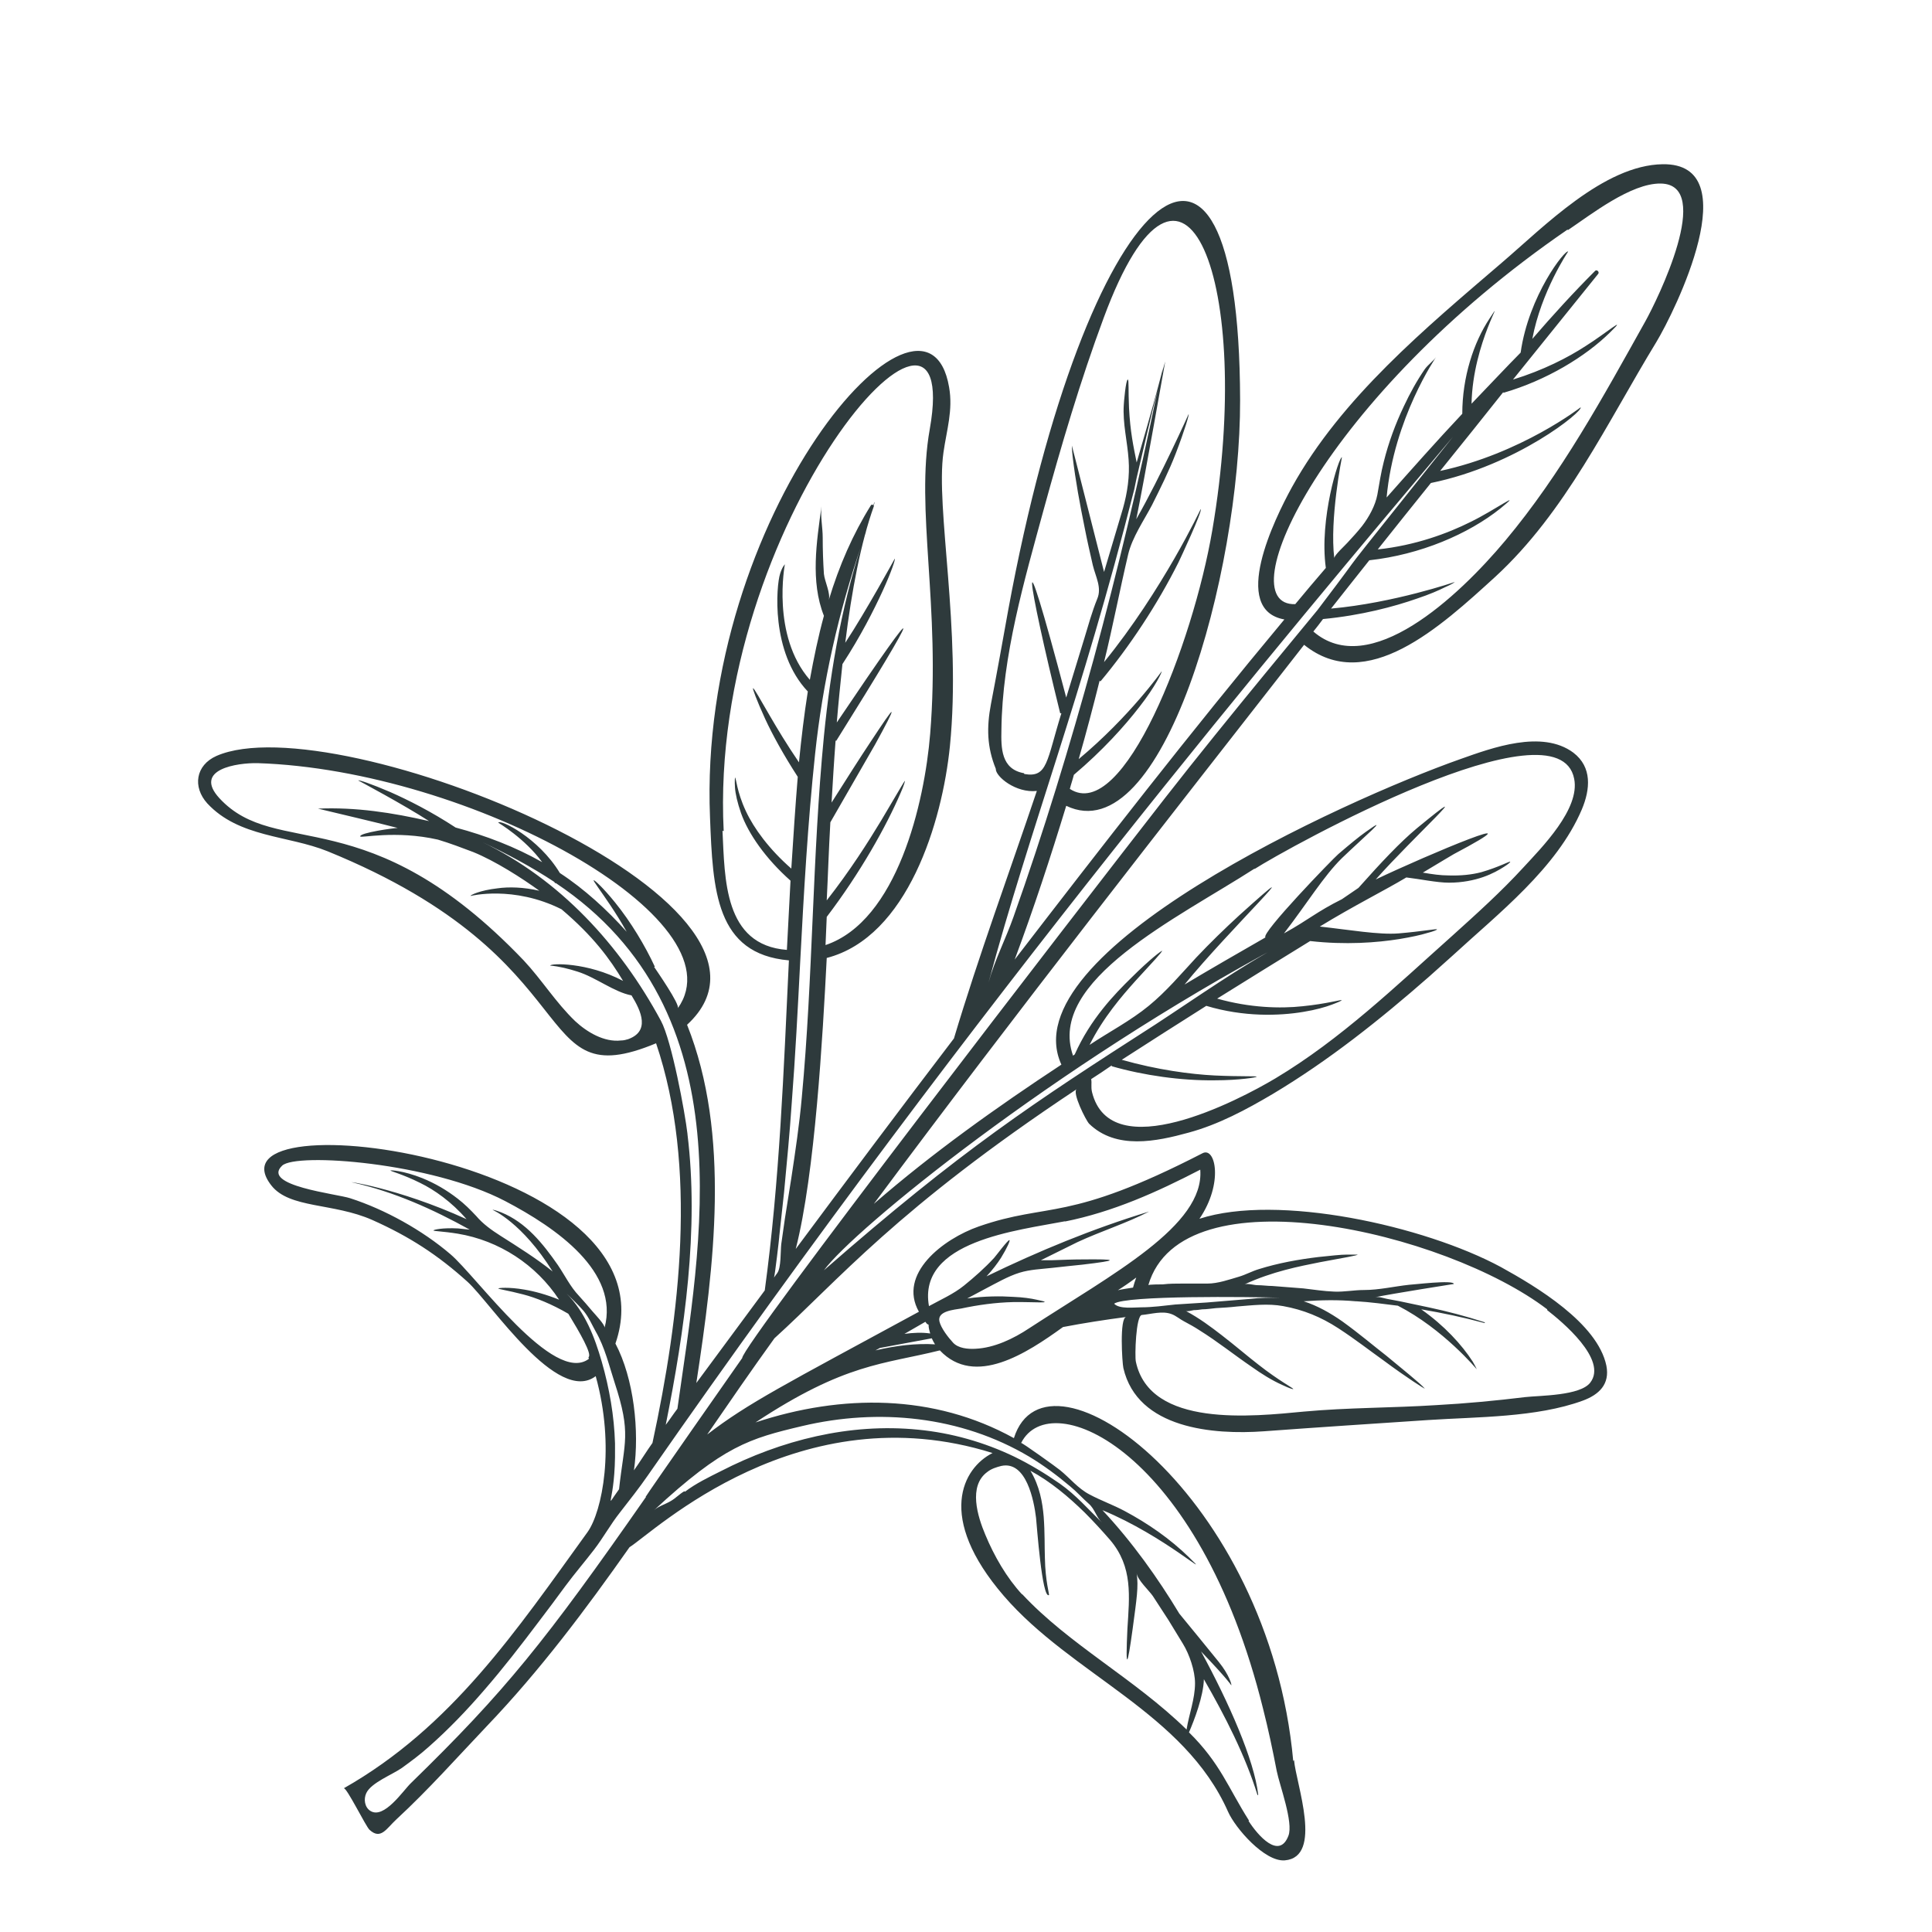 <svg viewBox="0 0 48 48" xmlns="http://www.w3.org/2000/svg" data-name="2" id="_2">
  <defs>
    <style>
      .cls-1 {
        fill: #2e3a3c;
      }
    </style>
  </defs>
  <path d="M32.13,43.75c-.6-6.58-6.12-10.62-6.94-8.02-1.99-1.1-4.27-1.1-6.42-.39,2.24-1.48,3.18-1.44,4.58-1.79.87.92,2.16.07,3.06-.58.52-.1,1.04-.18,1.57-.25-.17.02-.1,1.14-.07,1.27.35,1.51,2.24,1.66,3.49,1.57,1.36-.1,2.73-.19,4.09-.28,1.21-.08,2.68-.06,3.83-.48.41-.15.68-.41.59-.87-.22-1.06-1.75-1.97-2.62-2.45-1.91-1.03-5.55-1.83-7.49-1.2.6-.88.4-1.79.08-1.63-3.38,1.74-3.8,1.21-5.56,1.82-.89.31-2.02,1.18-1.49,2.12-3.35,1.82-4.23,2.26-5.26,3.05.55-.8,1.1-1.6,1.67-2.39,1.58-1.43,3.02-3.21,7.51-6.19-.12.08.23.78.31.86.67.65,1.67.44,2.47.22.74-.2,1.43-.57,2.09-.96,1.39-.83,2.67-1.85,3.89-2.92.19-.17.38-.34.57-.51,1.14-1.05,2.6-2.18,3.22-3.64.21-.5.26-1.05-.21-1.41-.78-.58-2.02-.12-2.81.16-2.89,1.02-11.19,4.8-9.91,7.59-1.61,1.06-3.21,2.2-4.66,3.46,3.57-4.8,7.27-9.51,10.69-13.89,1.55,1.25,3.39-.45,4.75-1.69,1.75-1.61,2.78-3.83,4-5.83.46-.76,2.28-4.45.16-4.42-1.46.02-2.96,1.56-3.99,2.44-1.9,1.63-3.99,3.36-5.22,5.58-.44.8-1.54,3.05-.19,3.29-2.35,2.82-4.56,5.67-6.7,8.45.47-1.26.89-2.54,1.28-3.82,2.39,1.15,4.33-5.75,4.32-10.08-.02-8.71-3.83-5.26-5.76,5.21-.14.78-.28,1.56-.43,2.34-.11.58-.1,1.07.12,1.61-.01.19.5.61,1.02.55-.69,2.05-1.44,4.08-2.06,6.15-1.32,1.73-2.63,3.48-3.93,5.23.48-1.88.67-5.29.77-7.23,2.01-.52,2.87-3.38,3.06-5.26.29-2.91-.36-5.91-.16-7.3.08-.56.24-1.05.14-1.62-.57-3.35-6.25,3.17-5.94,10.69.07,1.81.14,3.39,1.96,3.55-.13,2.74-.23,5.48-.6,8.2-.57.77-1.13,1.53-1.7,2.3.44-2.89.86-6.17-.23-8.9,3.33-3.06-8.74-7.97-11.69-6.68-.52.23-.6.77-.23,1.18.79.85,2,.79,2.99,1.19,6.65,2.71,4.94,6.11,8.16,4.77,1.04,3.07.59,6.78-.09,9.93-.11.15-.35.53-.46.68.14-.97,0-2.28-.46-3.15,1.59-4.59-10.29-6.16-8.55-3.93.45.58,1.54.43,2.51.86.92.41,1.63.87,2.37,1.54.58.53,2.23,3.06,3.18,2.34.49,1.76.16,3.36-.2,3.87-1.77,2.45-3.38,4.85-6.06,6.37.07-.03.55.95.64,1.03.28.26.42-.03.67-.26.8-.74,1.5-1.53,2.25-2.32,1.31-1.37,2.45-2.89,3.54-4.44.62-.39,4.21-3.85,9.02-2.34-.74.37-1.41,1.59.28,3.55,1.69,1.96,4.48,2.9,5.57,5.36.18.41.91,1.25,1.41,1.21.96-.08.28-1.9.23-2.49ZM27.68,32.39c.28-.21,3.39-.17,4.1-.15-.24,0-.47,0-.71.03-.36.03-.73.06-1.09.09-.26.02-.52.03-.78.05-.28.03-.57.07-.85.07-.17,0-.54.05-.67-.09ZM27.75,32.07c.16-.1.32-.21.48-.33-.03.08-.06.17-.08.25-.13.02-.27.04-.4.07ZM38.44,32.55c.36.28,1.51,1.23,1.07,1.8-.25.33-1.26.32-1.61.36-.74.09-1.48.16-2.22.2-1.09.07-2.19.06-3.28.16-1.27.12-3.83.41-4.18-1.24-.03-.13,0-1.15.15-1.16.23-.02.51-.11.74-.02.11.04.21.13.31.18.13.07.26.14.38.22.45.28.86.61,1.3.91.24.17.49.33.76.45.17.08.26.11.27.1.01-.02-.35-.2-.87-.61-.26-.2-.56-.46-.91-.73-.26-.2-.55-.42-.89-.6.03.02.15-.01.2-.02.07,0,.14-.01.21-.02.11,0,.23-.02.34-.03.17-.01.35-.02.52-.04.38-.03.77-.08,1.15-.01.5.09.94.27,1.37.55.43.28.8.57,1.11.79.31.23.57.41.75.53s.28.18.29.18c0,0-.08-.09-.25-.23-.16-.14-.41-.34-.71-.59-.31-.24-.66-.54-1.09-.85-.3-.21-.62-.39-.96-.5.43-.03.85-.04,1.29,0,0,0,.02,0,.02,0,.34.02.71.07,1.03.11,1.13.58,1.96,1.58,1.96,1.58,0,0-.03-.07-.1-.19-.27-.42-.71-.9-1.28-1.3.53.09,1.05.2,1.57.34.01,0,.02-.02,0-.02-.46-.15-.92-.27-1.39-.37-.23-.05-.47-.1-.71-.15-.11-.02-.21-.04-.32-.06-.1-.02-.2-.06-.3-.04.43-.09,1.96-.33,1.96-.33,0-.11-1.03.02-1.11.02-.37.04-.75.13-1.12.13-.25,0-.49.05-.74.04-.26-.01-.51-.05-.77-.08-.26-.02-.51-.04-.77-.06-.12,0-.24-.02-.37-.02-.08,0-.25-.05-.32-.02.69-.32,1.37-.45,1.87-.55.59-.11.95-.17.94-.19,0,0-.09,0-.26,0-.17,0-.41.03-.71.06-.5.06-1,.15-1.48.3-.17.05-.33.14-.5.19-.24.07-.52.17-.78.17-.2,0-.41,0-.61,0-.17,0-.34,0-.5.02-.03,0-.36,0-.36.02.83-2.86,7.38-1.33,9.91.6ZM26.45,30.35c1.2-.24,2.29-.73,3.37-1.29.11,1.39-2.18,2.59-4.25,3.94-.39.26-.87.49-1.34.51-.18.01-.42-.01-.55-.15-.12-.13-.3-.36-.34-.53-.06-.26.37-.29.54-.32.42-.09.86-.15,1.29-.16.48-.01,1.12.05.58-.06-.13-.03-.33-.06-.58-.07-.31-.02-.7-.02-1.14.04.15-.08.3-.16.45-.24.27-.14.56-.31.85-.4.26-.08.54-.09.81-.12.28-.03.54-.06.75-.08.94-.11.88-.14-.01-.13-.22,0-.47.01-.75.02-.09,0-.18,0-.27,0,.3-.15.61-.3.91-.45.58-.27,1.22-.47,1.78-.76-1.41.43-2.74.98-4.04,1.61.15-.16.27-.32.36-.46.16-.26.23-.43.21-.44-.03-.02-.35.41-.38.44-.23.25-.49.48-.75.69-.26.21-.58.35-.87.51-.29-1.62,2.21-1.88,3.39-2.11ZM23.11,33.13c-.2-.03-.42-.02-.64.01.17-.1.35-.2.52-.3.03.04.04.06.08.07,0,.08.02.15.04.22ZM21.86,33.49l1.29-.24c.02.05.05.1.08.15-.46-.03-.97.03-1.48.15.04-.02.07-.04.11-.06ZM25.44,19.21c-.57-.1-.57-.63-.56-1.08.02-1.84.57-3.71,1.05-5.47.44-1.6.91-3.2,1.49-4.76,2-5.41,3.75-.88,2.7,5.27-.48,2.82-2.21,7.3-3.54,6.43.03-.12.07-.23.1-.35.71-.6,1.26-1.21,1.63-1.69.4-.51.57-.88.55-.88,0,0-.79,1.12-2.06,2.18.19-.66.36-1.31.52-1.95l.02.02c.72-.86,1.42-1.92,1.94-2.96.03-.06.61-1.3.55-1.32,0,0-.95,2.02-2.4,3.8.22-.89.39-1.79.6-2.68.1-.42.39-.84.59-1.22.21-.42.42-.84.59-1.28.23-.6.34-.98.32-.98,0,0-.69,1.54-1.3,2.61.21-1.02.71-3.88.72-3.92-.03.1-.06.2-.08.3.05-.33.1-.28-.63,2.21-.08-.4-.16-.76-.19-1.36-.02-.43,0-.7-.03-.7-.05,0-.1.59-.1.63-.03.46.09.91.12,1.36.03.41-.03.82-.14,1.21-.16.53-.31,1.05-.47,1.58,0,0-.8-3.15-.8-3.14,0,0,0,.1.02.28.07.59.18,1.18.3,1.77.06.31.13.61.2.92.07.29.23.56.11.84-.13.32-.22.65-.32.98-.15.49-.3.98-.45,1.47-1.23-4.66-.98-2.97-.15.39h.03c-.37,1.19-.34,1.61-.92,1.51ZM28.18,12.16l.06-.29c.13-.55.35-1.51.52-2.18-.46,2.25-.99,4.48-1.59,6.69-.59,2.15-1.24,4.29-1.99,6.4-.19.54-.47,1.08-.62,1.63,1.04-3.86,2.3-7.03,3.62-12.25ZM31.17,21.59c.81-.52,7.55-4.26,7.94-2.24.15.75-.81,1.71-1.26,2.2-.55.6-1.16,1.15-1.77,1.7-1.4,1.25-2.77,2.57-4.39,3.54-.92.55-4.1,2.21-4.56.34-.03-.14,0-.21-.02-.32.17-.11.34-.22.51-.34v.02c.8.23,1.73.36,2.55.35.33,0,.59-.02.77-.04.18-.02.28-.04.28-.05,0-.02-.4,0-1.04-.03-.6-.03-1.43-.14-2.31-.39.68-.44,1.39-.89,2.1-1.34.93.28,1.81.25,2.41.15.31-.05.55-.12.71-.18.16-.06.25-.1.24-.11,0-.02-.37.09-.97.15-.55.06-1.31.04-2.12-.19.8-.5,1.58-.98,2.31-1.43.88.1,1.66.04,2.22-.05.3-.05.53-.1.69-.15.16-.04.25-.08.24-.09,0-.02-.36.05-.95.1-.49.04-1.23-.09-1.96-.17.85-.52,1.58-.88,2.15-1.22.34.04.76.13,1.06.13.33,0,.62-.06.85-.14.23-.08.4-.18.51-.25.11-.07.17-.12.16-.13-.01-.02-.27.13-.72.26-.23.06-.5.09-.81.08-.2,0-.41-.03-.64-.07.48-.29.77-.46.77-.46,2.28-1.21-.64.01-1.94.63.92-1.04,2.71-2.66,1.02-1.27-.42.35-.88.84-1.45,1.48l-.41.28c-.64.32-.81.5-1.44.85.57-.74.99-1.43,1.44-1.87.53-.51,1.26-1.13.59-.65-.17.12-.4.31-.68.55-.13.11-1.94,1.98-1.81,2.07-.61.35-1.41.81-2.01,1.17,1.09-1.34,3.39-3.55,1.36-1.72-.37.34-.73.69-1.07,1.05-.38.41-.74.84-1.18,1.2-.45.37-.99.65-1.47.97.34-.68.8-1.21,1.14-1.59.42-.46.68-.73.66-.75,0,0-.08.05-.21.16-.13.11-.32.28-.54.5-.43.42-1.03,1.04-1.42,1.92-.01,0-.03.02-.04.03-.66-1.87,2.6-3.42,4.51-4.65ZM31.89,23.44c-1.1.59-2.14,1.33-3.18,2.01-3.05,1.96-4.81,3.11-8.24,6.11.74-1.01,5.7-5.06,11.43-8.12ZM38.95,5.72c.58-.39,1.57-1.17,2.31-1.16,1.33.02-.09,2.9-.38,3.42-1.05,1.88-2.09,3.79-3.48,5.45-1.18,1.41-3.38,3.46-4.77,2.26.08-.1.16-.2.24-.31.95-.09,1.77-.31,2.34-.51.3-.1.53-.2.69-.28.16-.07.24-.12.24-.13,0,0-1.51.52-3.07.66.29-.37.61-.77.95-1.2,1.27-.14,2.46-.65,3.26-1.29.61-.5-.15.05-.75.34-.56.28-1.36.58-2.3.68.42-.53.87-1.09,1.32-1.65,2.15-.44,3.79-1.79,3.72-1.88,0,0-1.48,1.15-3.49,1.58.54-.67,1.08-1.34,1.57-1.96v.02c1.07-.31,2.04-.9,2.65-1.5.48-.47-.13.04-.61.34-.43.28-1.05.6-1.8.83,1.2-1.49,2.11-2.62,2.12-2.63.03-.05-.04-.11-.08-.07-.54.54-1.06,1.11-1.56,1.69.22-1.18.89-2.17.89-2.17-.07-.06-.98,1.09-1.18,2.51-.29.29-.93.97-1.22,1.27.03-1.53.89-2.79.45-2.12-.4.6-.68,1.46-.68,2.37-.64.68-1.26,1.38-1.88,2.08.18-1.97,1.23-3.49,1.23-3.49-.06.09-.2.19-.28.3-.2.29-.37.6-.52.92-.21.44-.38.9-.5,1.38-.07.27-.11.54-.16.82-.05.27-.21.56-.38.78-.11.14-.24.28-.36.41-.05.06-.34.32-.33.39-.12-.97.19-2.51.19-2.51-.07-.02-.57,1.53-.4,2.75-.26.3-.51.6-.76.9-1.7.05.72-5.16,6.77-9.31ZM17.98,20.65c-.39-7.68,5.98-14.84,5.12-9.99-.36,2.01.27,4.38.01,7.57-.14,1.72-.82,4.65-2.6,5.25.01-.21.02-.45.03-.7.83-1.09,1.48-2.25,1.84-3.09.08-.18.11-.29.1-.29-.01,0-.58.98-.59.99-.32.53-.77,1.24-1.35,1.98.03-.59.05-1.25.09-1.94.11-.19.76-1.32,1.11-1.93.27-.49.43-.8.41-.81-.02-.01-.21.27-.52.74-.26.39-.59.91-.97,1.51.03-.5.06-1.02.1-1.54,0,0,.02.01.02,0,2.14-3.42,2.29-3.84.01-.45.04-.49.09-.97.14-1.45.45-.69.78-1.34,1-1.82.22-.48.32-.79.3-.8,0,0-.71,1.3-1.23,2.09.16-1.3.39-2.5.71-3.39,0-.01,0-.02,0-.03.03-.09.02-.11-.01,0-.02-.01-.04-.02-.06,0-.45.72-.79,1.5-1.05,2.36.05-.17-.1-.46-.12-.65-.02-.3-.03-.6-.03-.9,0-.26-.06-.53-.03-.78-.12.88-.28,1.86.06,2.72-.14.51-.25,1.04-.35,1.59-.96-1.1-.62-2.87-.62-2.87,0,0-.07.07-.12.24-.09.28-.24,1.94.69,2.92-.09.57-.16,1.15-.22,1.76-.3-.44-.54-.84-.72-1.15-.25-.43-.4-.7-.42-.69-.02,0,.09.3.3.76.18.39.46.9.81,1.44-.06.73-.11,1.49-.16,2.28-.55-.48-.93-1-1.13-1.43-.23-.49-.24-.84-.27-.83,0,0-.01.09,0,.24.01.16.06.38.15.64.18.51.61,1.13,1.23,1.68-.03.56-.06,1.13-.09,1.72-1.57-.12-1.54-1.77-1.6-2.96ZM19.36,30.72c.04-.37.08-.74.12-1.1.07-.74.14-1.47.19-2.21.09-1.17.15-2.33.21-3.5.09-1.72.19-3.48.37-5.17.19-1.79.58-3.52,1.16-5.22.04-.11.08-.22.11-.33-.57,1.63-.88,3.38-1.05,5.1-.29,2.99-.27,5.99-.55,8.98-.06.67-.16,1.34-.26,2-.05.34-.11.67-.16,1.01-.03.21-.06.42-.09.63-.02.17,0,.59-.1.72-.03.04-.05.07-.08.11.02-.03.13-.98.13-1.01ZM15.59,25.82c-.05.02-.11.03-.16.03-.42.05-.85-.21-1.14-.48-.48-.46-.83-1.03-1.28-1.51-3.88-4.06-6.13-2.48-7.56-4.03-.66-.72.45-.88.95-.87,5.28.17,12.02,3.87,10.44,6.09.06-.09-.53-.94-.59-1.03h.02c-.24-.52-.6-1.12-.99-1.6-.3-.37-.51-.56-.53-.55-.02.01.16.24.42.63.12.18.26.4.4.65-.48-.54-1.06-1.07-1.66-1.46-.53-.88-1.5-1.35-1.53-1.25,0,0,.66.39,1.09.98-.67-.38-1.4-.66-2.15-.86-.61-.4-1.19-.69-1.62-.88-.49-.21-.79-.31-.8-.29,0,0,1.11.59,1.76,1.01-.91-.21-1.82-.35-2.76-.31.66.16,1.32.31,1.98.48-.09,0-.95.12-.93.21,0,.05.87-.16,1.93.08.3.09.59.2.88.31.54.22,1.2.64,1.64.96-.39-.09-.76-.1-1.04-.06-.44.05-.68.17-.67.19,0,0,1.06-.27,2.26.33h0c.79.67,1.2,1.23,1.53,1.78-.89-.47-1.81-.44-1.81-.38.23.02.46.08.68.15.45.14.91.51,1.34.59.24.39.48.91-.12,1.1ZM17.08,28.17c-.06-.52-.39-2.31-.66-2.81-1.02-1.89-2.51-3.51-4.44-4.44.63.3,1.23.62,1.79.99l.02.03h.02c4.77,3.19,3.59,8.99,3.02,13.06-.1.13-.19.27-.29.4.47-2.35.83-4.86.54-7.22ZM14.63,33.76c-.87.66-2.79-2.05-3.44-2.6-.69-.59-1.62-1.11-2.49-1.39-.33-.11-2.22-.31-1.69-.81.35-.33,3.7-.08,5.54.88,1.28.67,2.84,1.76,2.47,3.15.02-.07-.25-.35-.3-.41-.11-.13-.22-.26-.34-.39-.21-.22-.35-.51-.52-.76-.37-.53-.79-1.06-1.41-1.31-.13-.05-.21-.07-.21-.06,0,0,.73.31,1.49,1.53-.41-.33-.86-.61-1.3-.89-.22-.14-.43-.29-.6-.49-.14-.15-.29-.3-.46-.43-.27-.21-.56-.38-.88-.51-.48-.19-.79-.2-.79-.19,0,.02.3.09.74.31.35.17.78.47,1.15.9-1.73-.79-3.08-.96-2.82-.91,1.02.23,1.98.66,2.9,1.17-.1-.01-.2-.02-.29-.03-.38-.02-.61.03-.61.05,0,.02.23.02.6.08,1.03.17,1.95.77,2.52,1.64-.32-.13-.62-.21-.86-.25-.4-.07-.65-.04-.65-.03,0,.02.24.05.62.15.31.08.71.24,1.12.48.28.46.6,1.01.5,1.08ZM15.28,35.95s0-.06,0-.09c-.02-.68-.14-1.37-.33-2.03-.18-.62-.41-1.22-.87-1.69.14.14.29.28.42.43.13.16.2.33.3.51.23.4.33.84.47,1.27.42,1.28.24,1.46.11,2.65-.41.56-.08.34-.1-1.04ZM16.05,37.19c-2.51,3.6-3.5,4.83-5.84,7.11-.19.18-.67.91-1.01.69-.14-.09-.17-.29-.1-.44.12-.26.65-.46.89-.63.22-.16.45-.33.65-.51.5-.44.96-.92,1.39-1.42.47-.54.91-1.11,1.34-1.68.23-.3.46-.61.68-.91.23-.31.48-.6.71-.9.23-.3.41-.63.64-.92.24-.31.48-.61.7-.93,8.25-11.86,15.89-20.92,20-25.8-3.54,4.44-1.72,2.14-3.37,4.31-.01.02-2.26,2.71-3.78,4.66-2.2,2.82-10.53,13.62-10.51,13.92-.01.01-2.4,3.43-2.4,3.45ZM17,37.05c-.12.07-.21.17-.33.24-.13.08-.31.13-.42.23,1.73-1.6,2.37-1.78,3.68-2.09,1.9-.45,3.94-.25,5.64.76.35.21.7.47,1.02.74.16.13.3.29.46.43.15.13.19.34.33.47-.35-.34-.64-.68-1.05-.97-.36-.25-.74-.48-1.13-.67-.75-.36-1.56-.59-2.39-.67-1.7-.17-3.4.26-4.9,1.03-.3.15-.63.31-.89.51ZM25.4,39.62c-.39-.42-.7-.96-.92-1.49-.19-.45-.43-1.21.05-1.56.1-.08.23-.12.35-.15.62-.13.81.87.86,1.29.02.19.15,2.01.32,1.92.02,0-.09-.34-.1-.92-.01-.29,0-.63-.03-1.03-.03-.35-.1-.76-.33-1.14.5.27.94.64,1.35,1.04.22.22.43.45.63.68.57.67.48,1.4.43,2.21-.05,1.07,0,.95.13,0,.1-.75.15-1.05.1-1.38.02.16.31.43.4.56.13.2.26.4.39.6.12.2.24.39.36.59.16.26.3.67.3.98,0,.39-.15.77-.21,1.15-1.3-1.27-2.92-2.11-4.09-3.37ZM31.03,45.23c-.52-.82-.71-1.42-1.49-2.19.13-.3.36-.9.37-1.32.53.92,1.03,1.9,1.33,2.87,0,.02.02,0,.02,0-.1-.87-.73-2.29-1.42-3.56.67.7.75.84.75.84.02,0-.05-.26-.31-.58-.07-.09-.97-1.19-.98-1.2-.53-.88-1.17-1.78-1.91-2.57,1.55.64,2.79,1.79,2.15,1.17-.47-.46-1.02-.84-1.6-1.15-.28-.15-.59-.26-.87-.41-.29-.15-.49-.41-.74-.61-.07-.06-.95-.69-.96-.67.73-1.45,4.42.18,6.01,6.6.13.51.24,1.03.34,1.55.07.35.42,1.28.29,1.61-.23.6-.76-.01-.99-.37Z" class="cls-1" data-name="5" id="_5"></path>
</svg>